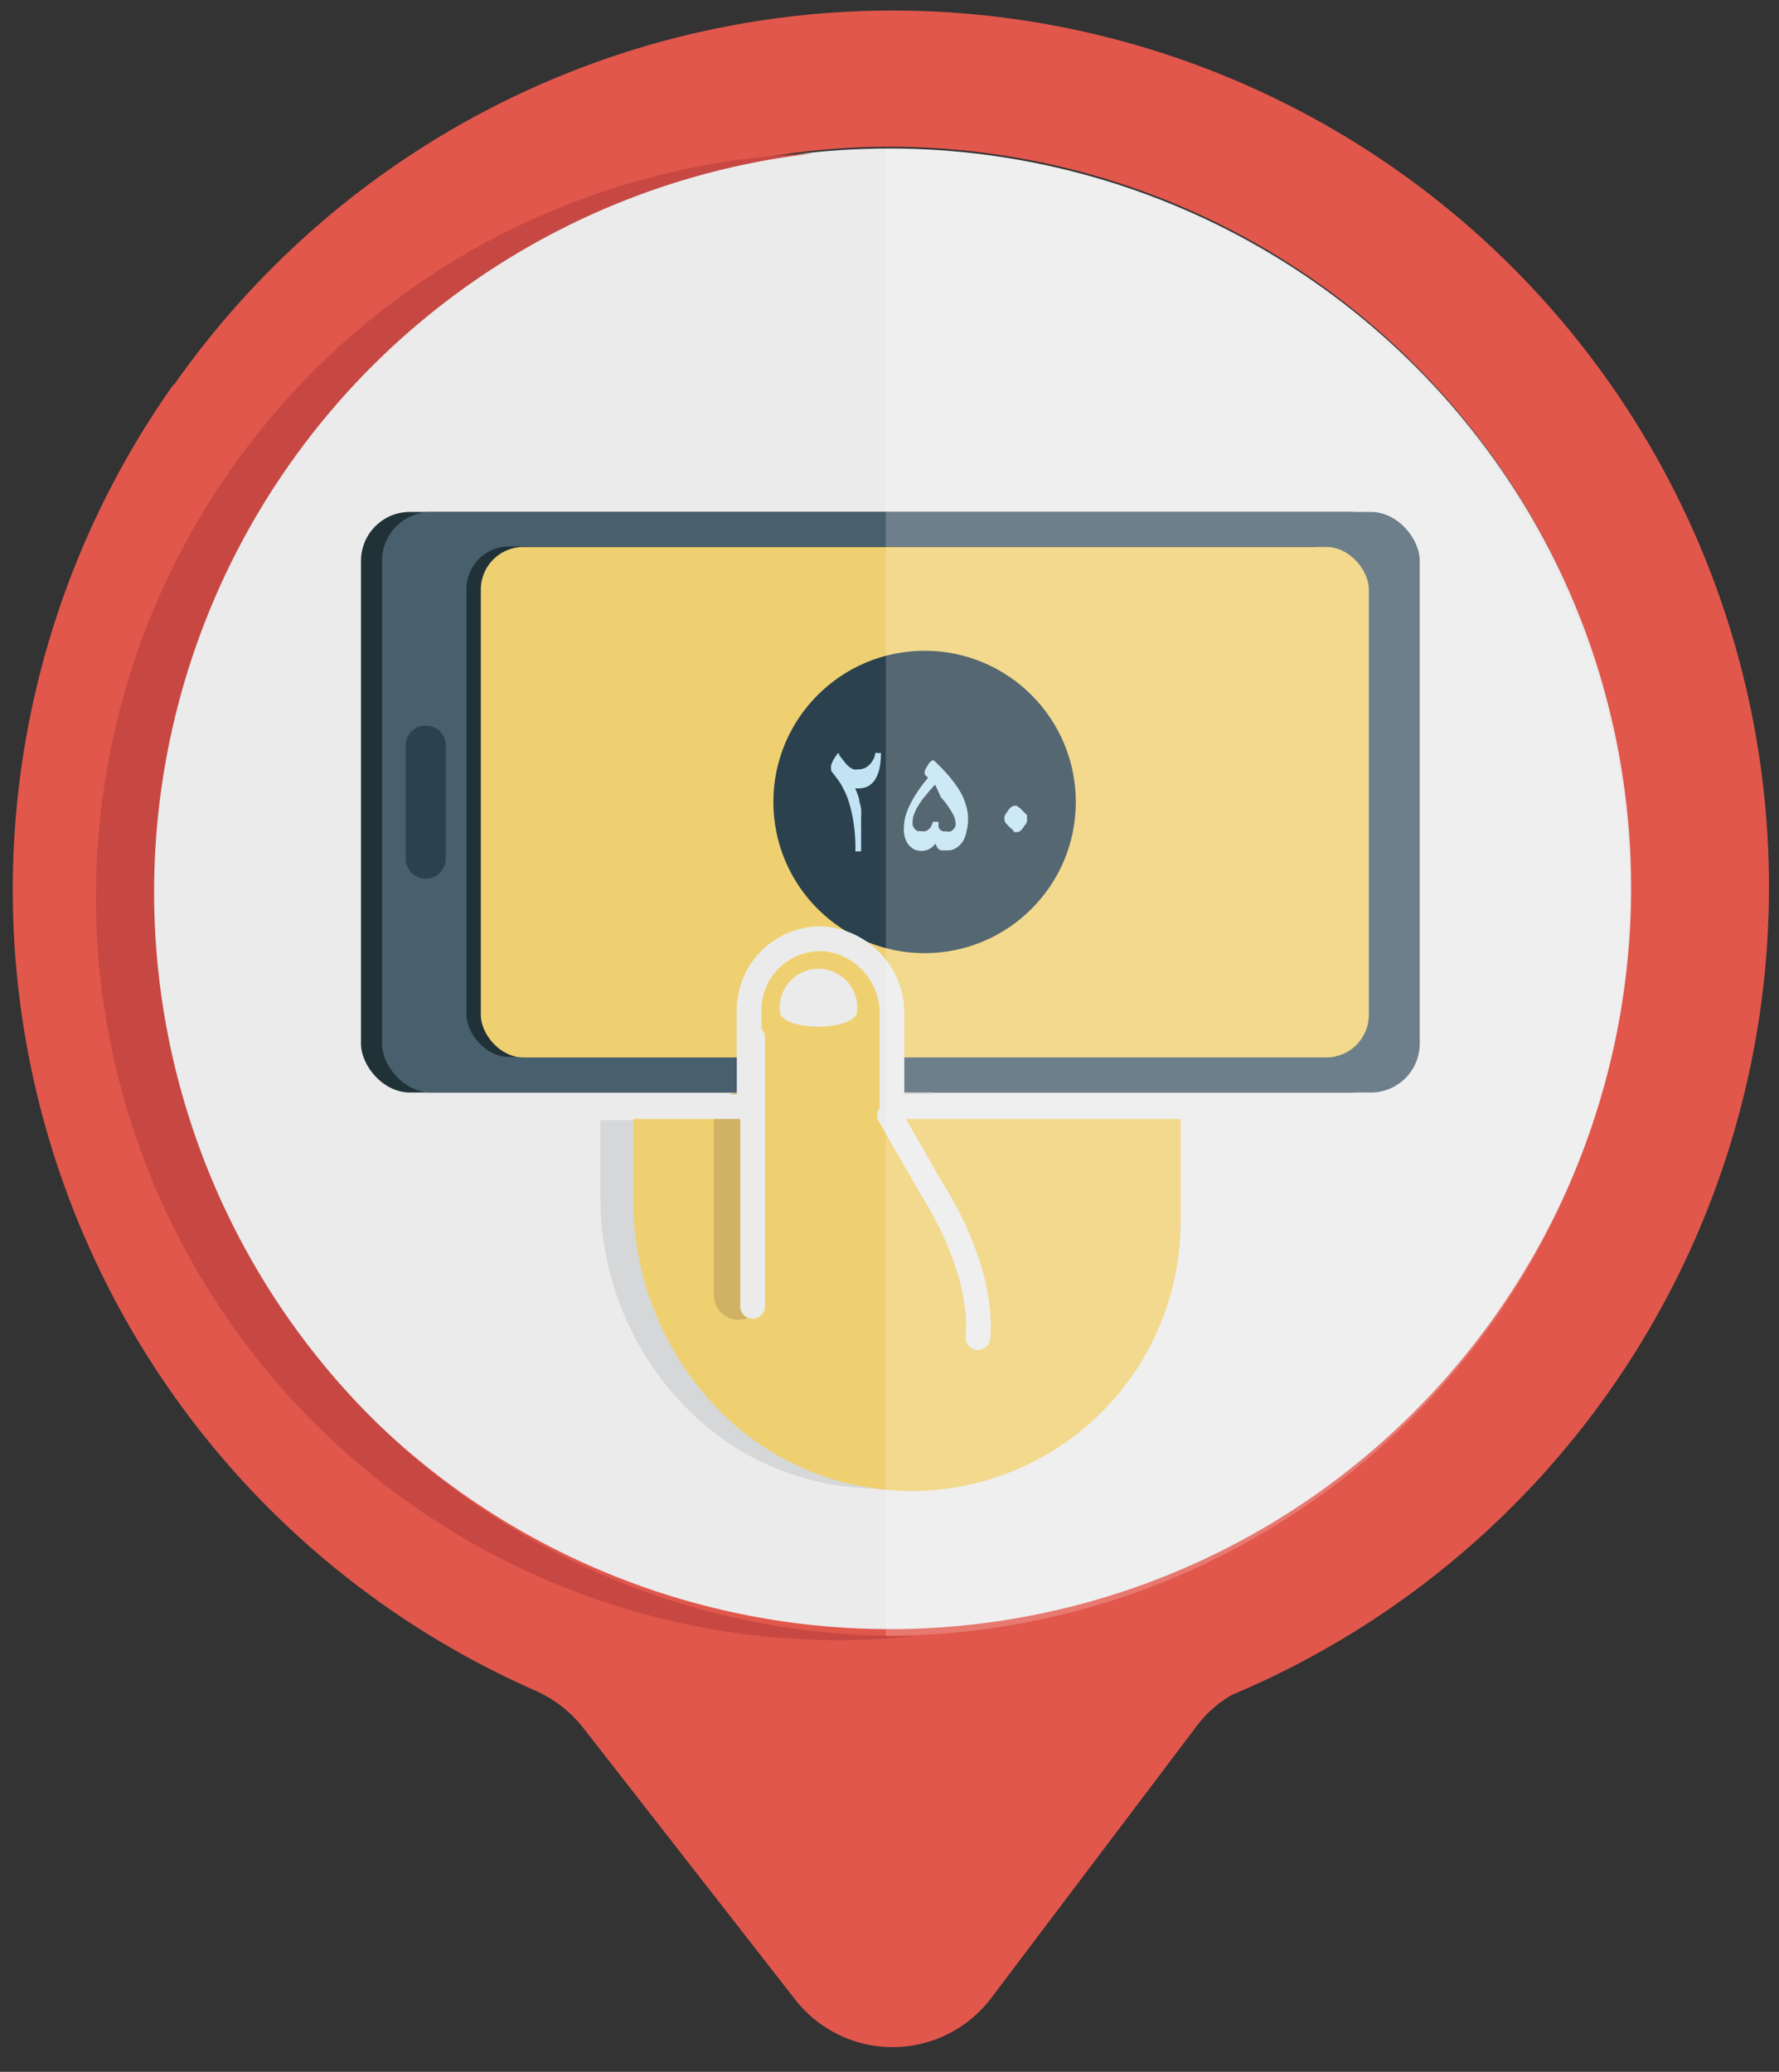 <svg id="Layer_2" data-name="Layer 2" xmlns="http://www.w3.org/2000/svg" viewBox="0 0 72 83.86"><rect x="0" y="0" width="72" height="83.86" fill="#333333" stroke="none"/><defs><style>.cls-1{fill:#ebebeb;}.cls-2{fill:#e1574c;}.cls-3{fill:#c74842;}.cls-4{fill:#203138;}.cls-5{fill:#d6d7d8;}.cls-6{fill:#485f6d;}.cls-11,.cls-7{fill:#efd070;}.cls-8{fill:#2b414d;}.cls-9{fill:#c1e3f3;}.cls-10{fill:none;stroke:#cfb263;stroke-width:2px;}.cls-10,.cls-11{stroke-linecap:round;stroke-miterlimit:10;}.cls-11{stroke:#ebebeb;}.cls-12{fill:#fff;opacity:0.2;}</style></defs><title>ebanking</title><circle class="cls-1" cx="35.99" cy="36.11" r="30.1"/><path class="cls-2" d="M11,10.86a35.55,35.55,0,0,0-3.91,4.65c-.05.06-.11.11-.15.17A35.41,35.41,0,0,0,21.6,68.4a5.08,5.08,0,0,1,2,1.53l8.58,11a5,5,0,0,0,7.93-.05l8.31-11a4.76,4.76,0,0,1,1.44-1.28A35.47,35.47,0,1,0,11,10.86ZM57.25,57.13a30,30,0,1,1,0-42.38A30,30,0,0,1,57.25,57.13Z"/><path class="cls-3" d="M36,66.21a30.1,30.1,0,0,1-3.11-60,30.1,30.1,0,0,0,1,60.18c1.05,0,2.08-.06,3.1-.16Z"/><rect class="cls-4" x="14.61" y="20.71" width="42" height="23.5" rx="1.98" ry="1.98" transform="translate(71.22 64.93) rotate(180)"/><path class="cls-5" d="M41.63,44.84H37.78V41.1a3,3,0,0,0-2.73-3.05,2.9,2.9,0,0,0-3,2.89v4.4H24.3v3.15a12.13,12.13,0,0,0,3.55,8.57h0a10.89,10.89,0,0,0,7.7,3.19h0A10.9,10.9,0,0,0,46.45,49.36V44.84Z"/><rect class="cls-6" x="15.46" y="20.71" width="42" height="23.5" rx="1.98" ry="1.98" transform="translate(72.92 64.93) rotate(180)"/><rect class="cls-4" x="18.89" y="22.12" width="35.94" height="20.66" rx="1.72" ry="1.72" transform="translate(73.71 64.9) rotate(180)"/><rect class="cls-7" x="19.45" y="22.13" width="35.94" height="20.66" rx="1.72" ry="1.72" transform="translate(74.85 64.93) rotate(180)"/><path class="cls-8" d="M16.42,34.77V30.16a.8.8,0,0,1,.81-.79h0a.8.8,0,0,1,.81.79v4.61a.8.8,0,0,1-.81.79h0A.8.8,0,0,1,16.42,34.77Z"/><circle class="cls-8" cx="37.42" cy="32.46" r="6.12"/><path class="cls-9" d="M35.42,30.54a.09.09,0,0,1,0-.06.23.23,0,0,1,.11,0l.12,0a.05.05,0,0,1,0,.06,2.52,2.52,0,0,1-.06.58,1.43,1.43,0,0,1-.17.43.8.8,0,0,1-.28.27.83.83,0,0,1-.39.09h-.06l-.08,0a3.22,3.22,0,0,1,.16.42c0,.13.06.26.08.39a2.33,2.33,0,0,1,0,.37c0,.13,0,.26,0,.39a1.7,1.7,0,0,1,0,.22,2.28,2.28,0,0,1,0,.26,2,2,0,0,1,0,.24,1.93,1.93,0,0,1,0,.2s0,0,0,.06h-.12s-.09,0-.11,0a.07.07,0,0,1,0-.05,6.91,6.91,0,0,0-.07-1.08,6,6,0,0,0-.18-.82,3,3,0,0,0-.24-.59,2.21,2.21,0,0,0-.24-.39l-.18-.24a.2.2,0,0,1-.07-.11.6.6,0,0,1,0-.22,1.47,1.47,0,0,1,.1-.22,1.4,1.4,0,0,1,.12-.18c0-.05.07-.07.1-.07a0,0,0,0,1,0,0,.18.18,0,0,1,0,.07l.22.28a1.11,1.11,0,0,0,.18.19.87.87,0,0,0,.18.11.58.58,0,0,0,.19,0,.62.62,0,0,0,.41-.14A.9.9,0,0,0,35.42,30.54Z"/><path class="cls-9" d="M37.85,34.15a.67.67,0,0,1-.59.29.68.68,0,0,1-.28-.07.91.91,0,0,1-.21-.18.87.87,0,0,1-.14-.27,1.14,1.14,0,0,1-.05-.33,2.63,2.63,0,0,1,.05-.49,2.67,2.67,0,0,1,.18-.49,4.14,4.14,0,0,1,.3-.53,6.69,6.69,0,0,1,.45-.6l-.13-.13a.08.08,0,0,1,0,0,.43.43,0,0,1,0,0,.37.37,0,0,1,0-.15.69.69,0,0,1,.1-.19.64.64,0,0,1,.11-.16l.08-.07.07,0,.06.05a7.31,7.31,0,0,1,.62.66,4.74,4.74,0,0,1,.42.6,2.49,2.49,0,0,1,.22.56,1.79,1.79,0,0,1,.07.51,1.89,1.89,0,0,1-.06.47A1.35,1.35,0,0,1,39,34a.87.87,0,0,1-.27.3.61.61,0,0,1-.37.12l-.15,0-.13,0a.41.41,0,0,1-.11-.07.21.21,0,0,1-.06-.1Zm0-2.39a4.64,4.64,0,0,0-.37.42,2.46,2.46,0,0,0-.29.39,1.67,1.67,0,0,0-.18.35.72.72,0,0,0-.07.3.58.58,0,0,0,0,.19.64.64,0,0,0,.08.14.47.47,0,0,0,.12.09l.15,0a.48.48,0,0,0,.18,0,.38.38,0,0,0,.13-.09.27.27,0,0,0,.09-.12.87.87,0,0,0,.07-.17s0,0,0,0l.09,0c.09,0,.14,0,.14.06a.61.61,0,0,0,0,.17.41.41,0,0,0,.07.11l.11.05.13,0a.33.33,0,0,0,.17,0,.27.27,0,0,0,.12-.09.32.32,0,0,0,.08-.12.4.4,0,0,0,0-.15.71.71,0,0,0-.08-.29,2.31,2.31,0,0,0-.21-.35,3.1,3.1,0,0,0-.3-.38Z"/><path class="cls-9" d="M41.45,32.88l.11.11a.24.24,0,0,1,0,.13.27.27,0,0,1,0,.14.38.38,0,0,1-.09.15l-.06.09c-.08.12-.16.18-.25.18l-.12,0L41,33.6l-.16-.14-.12-.13a.19.19,0,0,1-.06-.13.33.33,0,0,1,0-.17.6.6,0,0,1,.09-.15l.06-.09a.65.65,0,0,1,.11-.12.21.21,0,0,1,.12-.05.21.21,0,0,1,.12,0l.12.09Z"/><path class="cls-7" d="M43,44.94H36.28V41.2a3,3,0,0,0-2.73-3.05,2.89,2.89,0,0,0-3,2.89v3.9H25.63v3.65a12.15,12.15,0,0,0,3.55,8.57h0a10.93,10.93,0,0,0,7.7,3.19h0A10.9,10.9,0,0,0,47.78,49.46V44.94Z"/><line class="cls-10" x1="29.89" y1="45.22" x2="29.89" y2="52.42"/><line class="cls-11" x1="30.46" y1="41.99" x2="30.46" y2="52.88"/><path class="cls-11" d="M36,45.14l1.72,3s2.1,3.12,1.86,6"/><path class="cls-1" d="M34.69,40.91a1.57,1.57,0,1,0-3.13,0C31.56,41.77,34.69,41.77,34.69,40.91Z"/><path class="cls-1" d="M47.83,45.29H35.6V41.05a2.52,2.52,0,0,0-2.26-2.55,2.47,2.47,0,0,0-1.78.65,2.37,2.37,0,0,0-.74,1.74v4.4h-6.7v-1h5.7v-3.4a3.39,3.39,0,0,1,3.57-3.39,3.53,3.53,0,0,1,3.21,3.55v3.24H47.83Z"/><path class="cls-12" d="M35.85,66.21a30.1,30.1,0,1,0,0-60.2Z"/></svg>